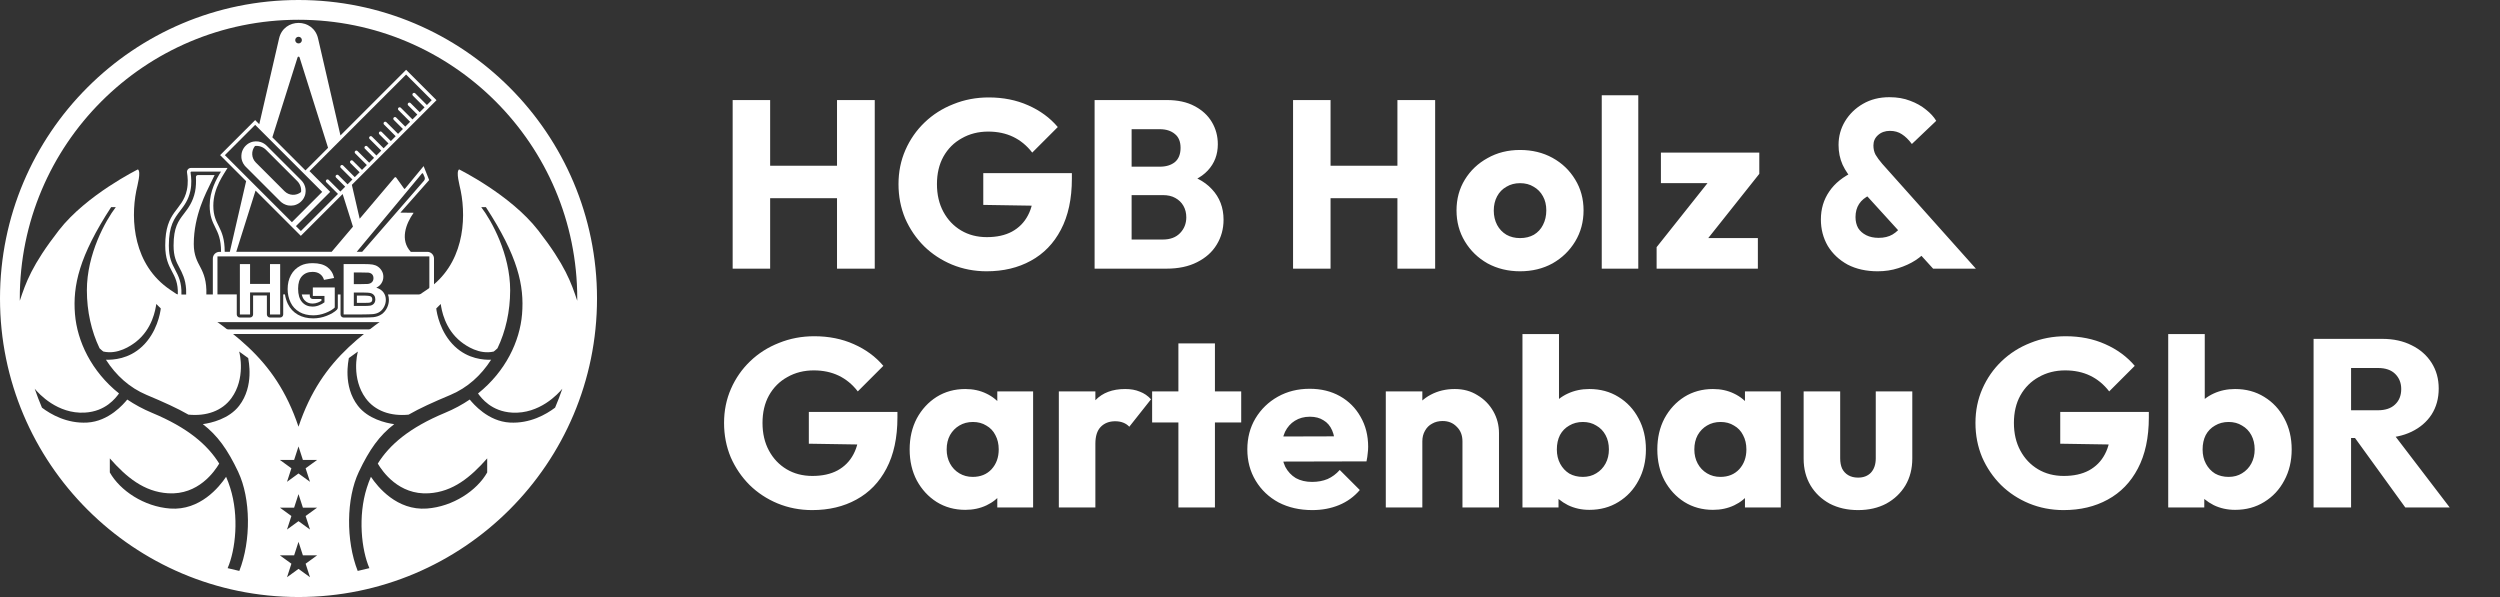 <svg xmlns="http://www.w3.org/2000/svg" width="335" height="80" viewBox="0 0 335 80" fill="none"><rect x="0" y="0" width="335" height="80" fill="#333333" stroke="none"/><path d="M40 0C17.91 0 0 17.91 0 40C0 62.09 17.907 80 40 80C62.093 80 80 62.093 80 40C80 17.907 62.09 0 40 0ZM31.925 63.249C33.599 66.779 33.666 72.448 32.069 76.504C31.544 76.391 31.018 76.266 30.501 76.131C31.567 73.686 32.058 69.178 30.846 65.366C30.688 64.865 30.507 64.374 30.297 63.89C29.393 65.244 26.813 68.441 22.797 68.144C19.292 67.887 16.087 65.736 14.716 63.308V61.423C16.938 63.941 19.289 65.897 22.528 66.1C26.57 66.355 28.757 63.167 29.376 62.121C27.796 59.583 25.14 57.302 20.375 55.321C19.154 54.812 18.049 54.21 17.054 53.538C16.573 54.126 14.598 56.463 11.681 56.624C8.985 56.774 6.817 55.533 5.624 54.629C5.268 53.795 4.943 52.947 4.649 52.085C5.209 52.772 7.704 55.493 11.356 55.29C14.162 55.135 15.493 53.343 15.949 52.724C12.235 49.756 10.344 45.72 10.047 42.094C9.736 38.282 10.607 34.333 14.892 27.757H15.516C14.143 29.551 11.633 34.054 11.641 38.912C11.647 41.715 12.241 44.386 13.343 46.673C13.555 46.89 13.849 47.105 13.849 47.105C15.773 47.543 17.528 46.348 18.229 45.797C20.431 44.061 20.835 41.481 20.943 40.732L21.544 41.331C21.485 41.928 21.03 44.564 19.057 46.421C17.254 48.12 15.171 48.227 14.196 48.205C15.539 50.307 17.376 51.964 19.634 52.913C21.946 53.885 23.76 54.702 25.25 55.561C27.655 55.799 29.769 55.064 31.01 53.351C32.917 50.726 32.143 47.405 32.044 47.105L33.259 47.981C33.285 48.255 34.102 51.712 32.044 54.374C30.685 56.135 28.302 56.683 27.177 56.833C29.15 58.354 30.492 60.219 31.928 63.246L31.925 63.249ZM41.54 77.349L40 76.23L38.46 77.349L39.047 75.537L37.507 74.418H39.412L40 72.606L40.588 74.418H42.493L40.952 75.537L41.54 77.349ZM40.952 69.144L41.54 70.956L40 69.837L38.46 70.956L39.047 69.144L37.507 68.025H39.412L40 66.213L40.588 68.025H42.493L40.952 69.144ZM40.952 62.751L41.54 64.563L40 63.444L38.46 64.563L39.047 62.751L37.507 61.632H39.412L40 59.821L40.588 61.632H42.493L40.952 62.751ZM74.376 54.629C73.183 55.533 71.015 56.774 68.319 56.624C65.402 56.463 63.427 54.126 62.946 53.538C61.952 54.213 60.846 54.815 59.626 55.321C54.861 57.305 52.204 59.583 50.624 62.121C51.243 63.17 53.433 66.355 57.472 66.1C60.711 65.897 63.059 63.941 65.284 61.423V63.308C63.913 65.736 60.708 67.884 57.203 68.144C53.187 68.441 50.607 65.244 49.703 63.89C49.493 64.374 49.312 64.865 49.154 65.366C47.942 69.178 48.434 73.686 49.499 76.131C48.982 76.266 48.456 76.391 47.931 76.504C46.334 72.448 46.401 66.779 48.075 63.249C49.51 60.219 50.85 58.354 52.825 56.836C51.701 56.686 49.318 56.138 47.959 54.377C45.901 51.715 46.718 48.258 46.743 47.984L47.959 47.108C47.86 47.408 47.085 50.728 48.993 53.354C50.237 55.067 52.348 55.802 54.753 55.564C56.242 54.705 58.057 53.888 60.369 52.916C62.627 51.966 64.464 50.31 65.806 48.207C64.832 48.23 62.748 48.123 60.945 46.424C58.973 44.564 58.518 41.93 58.458 41.334L59.06 40.735C59.165 41.484 59.572 44.061 61.773 45.8C62.474 46.353 64.232 47.549 66.154 47.108C66.154 47.108 66.448 46.893 66.66 46.676C67.762 44.389 68.356 41.718 68.362 38.915C68.37 34.056 65.86 29.554 64.487 27.759H65.111C69.399 34.336 70.269 38.285 69.956 42.097C69.659 45.723 67.768 49.756 64.054 52.727C64.509 53.346 65.841 55.137 68.647 55.293C72.299 55.493 74.794 52.775 75.354 52.088C75.06 52.95 74.735 53.801 74.379 54.632L74.376 54.629ZM72.106 30.854C68.415 26.103 61.516 22.698 61.516 22.698C61.073 23.048 61.578 24.772 61.74 25.578C62.52 29.492 62.132 35.498 57.198 38.827C49.055 44.321 43.188 47.704 40 57.178C36.812 47.704 30.942 44.324 22.802 38.827C17.87 35.498 17.483 29.492 18.26 25.578C18.422 24.772 18.927 23.048 18.484 22.698C18.484 22.698 11.585 26.103 7.894 30.854C4.234 35.566 3.459 37.897 2.654 40.302C2.654 40.201 2.651 40.102 2.651 40.003C2.648 19.371 19.371 2.648 40 2.648C60.629 2.648 77.352 19.371 77.352 40C77.352 40.102 77.349 40.201 77.349 40.3C76.541 37.894 75.769 35.566 72.109 30.851L72.106 30.854Z" fill="white"></path><path d="M49.533 40.554C49.646 40.534 49.728 40.489 49.796 40.416C49.819 40.393 49.884 40.32 49.884 40.116C49.884 39.997 49.858 39.907 49.81 39.836C49.762 39.769 49.689 39.718 49.587 39.681C49.536 39.664 49.313 39.607 48.513 39.607H47.823V40.588H48.674C49.318 40.588 49.488 40.563 49.525 40.554C49.528 40.554 49.533 40.554 49.536 40.554H49.533Z" fill="white"></path><path d="M40.438 39.458C40.509 39.774 40.628 40.029 40.795 40.215C41.072 40.526 41.428 40.679 41.886 40.679C42.117 40.679 42.358 40.631 42.595 40.538C42.773 40.47 42.931 40.388 43.072 40.3V40.068H41.922C41.696 40.068 41.51 39.885 41.51 39.656V39.455H40.438V39.458Z" fill="white"></path><path d="M33.509 39.187H36.179V42.141H37.542V35.389H36.179V38.045H33.509V35.389H32.144V42.141H33.509V39.187Z" fill="white"></path><path d="M40.124 41.809C40.65 42.106 41.266 42.253 41.969 42.253C42.526 42.253 43.074 42.148 43.617 41.937C44.16 41.727 44.572 41.481 44.858 41.207V38.517H41.919V39.653H43.479V40.509C43.272 40.667 43.026 40.806 42.738 40.916C42.45 41.029 42.164 41.083 41.879 41.083C41.302 41.083 40.836 40.882 40.48 40.481C40.124 40.08 39.946 39.48 39.946 38.678C39.946 37.934 40.121 37.375 40.474 36.996C40.828 36.617 41.3 36.431 41.896 36.431C42.289 36.431 42.617 36.527 42.879 36.719C43.142 36.911 43.32 37.171 43.416 37.505L44.77 37.251C44.635 36.632 44.332 36.145 43.86 35.792C43.388 35.442 42.735 35.264 41.896 35.264C41.252 35.264 40.712 35.377 40.279 35.6C39.711 35.891 39.279 36.312 38.985 36.858C38.691 37.403 38.544 38.028 38.544 38.731C38.544 39.379 38.677 39.978 38.94 40.529C39.203 41.08 39.598 41.504 40.124 41.801V41.809Z" fill="white"></path><path d="M49.989 42.092C50.35 42.052 50.656 41.944 50.901 41.772C51.147 41.6 51.342 41.368 51.486 41.077C51.631 40.786 51.701 40.489 51.701 40.181C51.701 39.791 51.591 39.452 51.371 39.163C51.15 38.875 50.834 38.672 50.421 38.55C50.712 38.417 50.944 38.219 51.113 37.957C51.283 37.694 51.368 37.403 51.368 37.086C51.368 36.795 51.3 36.532 51.161 36.298C51.023 36.063 50.85 35.874 50.644 35.732C50.438 35.591 50.203 35.498 49.941 35.453C49.678 35.407 49.279 35.385 48.745 35.385H46.046V42.137H48.344C49.211 42.131 49.76 42.114 49.989 42.092ZM47.411 36.51H48.194C48.835 36.51 49.223 36.518 49.358 36.532C49.584 36.56 49.757 36.64 49.873 36.77C49.989 36.9 50.045 37.069 50.045 37.278C50.045 37.487 49.977 37.671 49.844 37.807C49.712 37.943 49.528 38.022 49.293 38.05C49.163 38.064 48.835 38.072 48.304 38.072H47.411V36.512V36.51ZM47.411 39.195H48.51C49.129 39.195 49.533 39.226 49.72 39.291C49.907 39.356 50.048 39.457 50.147 39.599C50.246 39.74 50.294 39.912 50.294 40.113C50.294 40.353 50.229 40.543 50.102 40.687C49.974 40.831 49.81 40.919 49.607 40.955C49.474 40.984 49.163 40.998 48.672 40.998H47.411V39.192V39.195Z" fill="white"></path><path d="M39.344 27.523C39.361 27.52 39.381 27.514 39.398 27.511C39.41 27.511 39.424 27.506 39.435 27.503C39.452 27.5 39.469 27.494 39.483 27.489C39.497 27.486 39.511 27.48 39.525 27.477C39.539 27.472 39.556 27.469 39.571 27.463C39.585 27.458 39.599 27.455 39.613 27.449C39.627 27.443 39.641 27.438 39.658 27.432C39.672 27.427 39.687 27.421 39.701 27.415C39.715 27.41 39.729 27.404 39.743 27.398C39.757 27.393 39.771 27.387 39.788 27.378C39.802 27.373 39.816 27.367 39.828 27.359C39.842 27.35 39.859 27.345 39.873 27.336C39.887 27.33 39.898 27.322 39.913 27.316C39.927 27.308 39.941 27.299 39.958 27.291C39.969 27.282 39.983 27.277 39.995 27.268C40.009 27.26 40.026 27.248 40.04 27.24C40.051 27.232 40.062 27.226 40.077 27.217C40.091 27.206 40.108 27.198 40.122 27.186C40.133 27.178 40.144 27.169 40.156 27.161C40.17 27.149 40.187 27.138 40.201 27.127C40.212 27.118 40.221 27.11 40.232 27.102C40.249 27.087 40.266 27.073 40.28 27.059C40.288 27.051 40.297 27.045 40.305 27.037C40.331 27.014 40.353 26.991 40.376 26.969C40.407 26.938 40.435 26.906 40.464 26.875C40.472 26.867 40.478 26.858 40.486 26.85C40.509 26.825 40.529 26.796 40.551 26.771C40.557 26.765 40.563 26.757 40.568 26.751C40.594 26.717 40.616 26.683 40.639 26.649C40.645 26.641 40.647 26.635 40.653 26.627C40.67 26.598 40.69 26.567 40.707 26.539C40.712 26.531 40.718 26.522 40.721 26.514C40.76 26.44 40.794 26.364 40.825 26.288C40.828 26.279 40.831 26.273 40.834 26.265C40.848 26.231 40.859 26.194 40.871 26.157C40.871 26.155 40.871 26.149 40.873 26.146C40.885 26.104 40.896 26.064 40.907 26.022C40.907 26.019 40.907 26.016 40.907 26.013C40.916 25.974 40.924 25.934 40.93 25.898C40.93 25.892 40.93 25.889 40.93 25.883C40.944 25.799 40.953 25.714 40.956 25.626C40.956 25.626 40.956 25.62 40.956 25.618C40.958 25.485 40.95 25.352 40.927 25.222C40.913 25.134 40.89 25.047 40.862 24.962C40.769 24.668 40.608 24.394 40.373 24.162L35.735 19.524C35.504 19.293 35.227 19.129 34.935 19.035C34.724 18.968 34.5 18.936 34.28 18.942C34.28 18.942 34.274 18.942 34.271 18.942C34.187 18.942 34.099 18.953 34.014 18.968C34.008 18.968 34.006 18.968 34 18.968C33.961 18.973 33.921 18.982 33.884 18.99C33.881 18.99 33.879 18.99 33.876 18.99C33.833 18.999 33.794 19.01 33.751 19.024C33.748 19.024 33.743 19.024 33.74 19.027C33.703 19.038 33.669 19.049 33.633 19.064C33.624 19.066 33.616 19.069 33.61 19.072C33.534 19.103 33.457 19.137 33.384 19.177C33.375 19.182 33.367 19.185 33.358 19.191C33.327 19.208 33.299 19.225 33.271 19.244C33.262 19.25 33.257 19.253 33.248 19.259C33.214 19.281 33.18 19.304 33.147 19.329C33.138 19.335 33.132 19.341 33.127 19.346C33.099 19.366 33.073 19.389 33.048 19.411C33.039 19.42 33.031 19.425 33.022 19.434C32.991 19.462 32.96 19.49 32.929 19.521C32.906 19.544 32.884 19.57 32.861 19.592C32.853 19.601 32.847 19.609 32.838 19.617C32.824 19.634 32.81 19.651 32.796 19.666C32.788 19.677 32.779 19.685 32.771 19.697C32.759 19.711 32.748 19.728 32.737 19.742C32.728 19.753 32.72 19.765 32.711 19.776C32.7 19.79 32.691 19.807 32.68 19.821C32.672 19.832 32.666 19.844 32.658 19.858C32.649 19.872 32.638 19.886 32.629 19.903C32.621 19.914 32.615 19.928 32.607 19.94C32.598 19.954 32.59 19.968 32.581 19.985C32.576 19.999 32.567 20.01 32.562 20.024C32.553 20.039 32.547 20.053 32.539 20.07C32.533 20.084 32.525 20.098 32.519 20.109C32.513 20.123 32.505 20.138 32.499 20.154C32.494 20.169 32.488 20.183 32.482 20.197C32.477 20.211 32.471 20.225 32.465 20.242C32.46 20.256 32.454 20.27 32.448 20.287C32.443 20.302 32.44 20.316 32.434 20.33C32.429 20.344 32.426 20.361 32.42 20.375C32.417 20.389 32.412 20.403 32.409 20.417C32.403 20.434 32.4 20.448 32.398 20.465C32.395 20.477 32.392 20.491 32.389 20.502C32.386 20.519 32.381 20.539 32.378 20.556C32.378 20.564 32.378 20.573 32.375 20.581C32.361 20.658 32.352 20.734 32.347 20.81C32.347 20.813 32.347 20.819 32.347 20.822C32.347 20.844 32.347 20.867 32.347 20.892C32.347 20.901 32.347 20.906 32.347 20.915C32.347 20.937 32.347 20.96 32.347 20.98C32.347 20.988 32.347 20.997 32.347 21.005C32.347 21.028 32.347 21.048 32.349 21.07C32.349 21.079 32.349 21.087 32.349 21.096C32.349 21.118 32.352 21.138 32.355 21.161C32.355 21.169 32.355 21.178 32.358 21.186C32.361 21.209 32.364 21.231 32.367 21.251C32.367 21.26 32.367 21.268 32.369 21.274C32.372 21.296 32.378 21.319 32.383 21.341C32.383 21.35 32.386 21.356 32.389 21.364C32.395 21.387 32.4 21.409 32.406 21.432C32.406 21.438 32.409 21.443 32.412 21.452C32.417 21.474 32.426 21.5 32.431 21.522C32.431 21.528 32.434 21.531 32.437 21.537C32.446 21.562 32.454 21.585 32.463 21.61C32.463 21.61 32.463 21.616 32.463 21.619C32.533 21.814 32.638 22 32.771 22.167C32.816 22.226 32.867 22.283 32.92 22.336L37.558 26.974C37.612 27.028 37.669 27.079 37.728 27.124C37.897 27.26 38.084 27.361 38.276 27.432H38.282C38.307 27.441 38.33 27.449 38.355 27.458C38.361 27.458 38.364 27.46 38.369 27.463C38.392 27.472 38.417 27.477 38.44 27.483C38.446 27.483 38.451 27.486 38.457 27.489C38.48 27.494 38.502 27.5 38.525 27.506C38.533 27.506 38.539 27.508 38.547 27.511C38.57 27.517 38.593 27.52 38.615 27.525C38.624 27.525 38.632 27.525 38.638 27.528C38.66 27.531 38.683 27.534 38.703 27.537C38.711 27.537 38.72 27.537 38.728 27.54C38.751 27.54 38.771 27.545 38.793 27.545C38.802 27.545 38.81 27.545 38.819 27.545C38.841 27.545 38.861 27.548 38.884 27.548C38.892 27.548 38.901 27.548 38.909 27.548C38.932 27.548 38.955 27.548 38.977 27.548C38.986 27.548 38.991 27.548 39 27.548C39.022 27.548 39.045 27.548 39.07 27.548C39.073 27.548 39.079 27.548 39.082 27.548C39.161 27.542 39.237 27.534 39.313 27.52C39.322 27.52 39.33 27.52 39.336 27.517L39.344 27.523ZM38.129 25.626L34.28 21.777C33.675 21.172 33.638 20.211 34.172 19.561C34.695 19.502 35.241 19.674 35.642 20.075L39.828 24.261C40.229 24.662 40.401 25.208 40.342 25.731C39.695 26.265 38.734 26.228 38.126 25.623L38.129 25.626Z" fill="white"></path><path d="M58.574 38.788L58.156 38.353V34.645C58.156 34.148 57.755 33.746 57.257 33.746H55.044C53.586 32.167 54.357 30.016 55.428 28.512L53.651 28.492L57.509 24.129L56.765 22.258L54.267 25.285C54.236 25.321 54.179 25.321 54.151 25.282L53.094 23.798C53.04 23.725 52.93 23.722 52.871 23.79L48.196 29.312L47.148 24.77L58.492 13.426L54.419 9.353L45.621 18.151L42.62 5.148C41.981 2.378 38.036 2.378 37.397 5.148L34.743 16.645L34.192 16.094L29.498 20.788L32.982 24.273L30.798 33.741H30.111C30.111 30.304 28.585 30.279 28.585 27.56C28.585 25.152 30.035 23.306 30.492 22.504H25.589C25.261 22.504 25.012 22.795 25.06 23.117C25.154 23.727 25.236 24.536 25.041 25.457C24.43 28.314 22.141 28.179 22.141 32.89C22.141 36.378 23.933 36.383 23.828 39.453H21.881V44.752H58.161V41.377L58.58 40.942C58.639 40.88 58.673 40.792 58.673 40.705V39.023C58.673 38.935 58.639 38.848 58.58 38.786L58.574 38.788ZM56.525 23.253C56.573 23.193 56.666 23.207 56.697 23.278L56.89 23.719C56.963 23.886 56.932 24.081 56.813 24.219L48.53 33.744H47.8L56.531 23.253H56.525ZM54.417 9.986L57.853 13.423L57.206 14.07L55.643 12.507C55.556 12.42 55.414 12.42 55.327 12.507C55.239 12.595 55.239 12.736 55.327 12.824L56.89 14.387L56.24 15.037L55.016 13.813C54.928 13.725 54.787 13.725 54.699 13.813C54.612 13.9 54.612 14.042 54.699 14.13L55.923 15.353L55.273 16.003L53.71 14.44C53.623 14.353 53.481 14.353 53.394 14.44C53.306 14.528 53.306 14.669 53.394 14.757L54.956 16.32L54.306 16.97L53.083 15.746C52.995 15.659 52.854 15.659 52.766 15.746C52.679 15.834 52.679 15.975 52.766 16.063L53.99 17.286L53.34 17.936L51.777 16.373C51.689 16.286 51.548 16.286 51.461 16.373C51.373 16.461 51.373 16.602 51.461 16.69L53.023 18.253L52.373 18.903L51.15 17.679C51.062 17.592 50.921 17.592 50.833 17.679C50.745 17.767 50.745 17.908 50.833 17.996L52.057 19.22L51.407 19.87L49.844 18.307C49.756 18.219 49.615 18.219 49.527 18.307C49.44 18.394 49.44 18.536 49.527 18.623L51.09 20.186L50.44 20.836L49.216 19.612C49.129 19.525 48.987 19.525 48.9 19.612C48.812 19.7 48.812 19.841 48.9 19.929L50.124 21.153L49.474 21.803L47.911 20.24C47.823 20.152 47.682 20.152 47.594 20.24C47.507 20.327 47.507 20.469 47.594 20.556L49.157 22.119L48.507 22.769L47.283 21.546C47.196 21.458 47.054 21.458 46.967 21.546C46.879 21.633 46.879 21.774 46.967 21.862L48.191 23.086L47.54 23.736L45.977 22.173C45.89 22.085 45.749 22.085 45.661 22.173C45.573 22.261 45.573 22.402 45.661 22.489L47.224 24.052L46.574 24.703L45.35 23.479C45.263 23.391 45.121 23.391 45.033 23.479C44.946 23.566 44.946 23.708 45.033 23.795L46.257 25.019L45.607 25.669L44.044 24.106C43.957 24.018 43.815 24.018 43.728 24.106C43.64 24.194 43.64 24.335 43.728 24.423L45.291 25.986L40.316 30.96L39.655 30.299L44.242 25.711L44.186 25.655L44.191 25.649L41.472 22.93L54.425 9.978L54.417 9.986ZM40.006 4.927C40.252 4.927 40.452 5.128 40.452 5.374C40.452 5.62 40.252 5.82 40.006 5.82C39.76 5.82 39.559 5.62 39.559 5.374C39.559 5.128 39.76 4.927 40.006 4.927ZM39.876 7.683C39.915 7.556 40.099 7.556 40.139 7.683L43.962 19.807L41.147 22.622L40.933 22.837L36.495 18.4L39.876 7.683ZM30.131 20.791L34.192 16.73L40.616 23.154L43.177 25.714L39.115 29.776L30.131 20.791ZM34.246 25.539L38.799 30.092L39.274 30.567L39.33 30.623L40.311 31.604L45.915 26L47.295 30.372L44.44 33.744H31.657L34.243 25.539H34.246ZM23.472 36.146C23.037 35.324 22.624 34.546 22.624 32.896C22.624 30.228 23.365 29.264 24.145 28.244C24.687 27.537 25.247 26.808 25.513 25.564C25.708 24.646 25.631 23.778 25.538 23.137C25.527 23.06 25.586 22.993 25.662 22.993H29.613C28.997 23.982 28.096 25.601 28.096 27.563C28.096 28.956 28.474 29.725 28.842 30.465C29.224 31.237 29.616 32.031 29.622 33.721V33.746H29.419C28.921 33.746 28.52 34.148 28.52 34.645V39.461H27.652C27.709 37.675 27.304 36.666 26.852 35.81C26.437 35.027 25.965 34.196 25.965 32.704C25.965 28.834 27.675 25.72 28.198 24.612C28.384 24.211 28.585 23.801 28.76 23.462H26.513C26.366 23.462 26.247 23.586 26.256 23.733C26.287 24.264 26.273 25.059 26.134 25.703C25.838 27.088 25.207 27.91 24.651 28.637C23.904 29.609 23.26 30.448 23.26 32.901C23.26 34.394 23.619 35.072 24.035 35.855C24.424 36.59 24.857 37.409 24.939 38.755C24.953 38.978 24.956 39.212 24.947 39.467H24.311C24.365 37.839 23.91 36.983 23.472 36.154V36.146ZM57.537 44.136H22.494V43.169H57.537V44.136ZM57.537 39.458H51.992C52.071 39.684 52.113 39.925 52.113 40.182C52.113 40.552 52.026 40.914 51.856 41.259C51.684 41.609 51.441 41.897 51.138 42.109C50.836 42.321 50.463 42.454 50.033 42.502C49.79 42.528 49.239 42.545 48.346 42.55H46.045C45.819 42.55 45.633 42.367 45.633 42.138V39.456H45.268V41.208C45.268 41.318 45.223 41.425 45.144 41.505C44.819 41.818 44.355 42.092 43.765 42.321C43.177 42.55 42.575 42.663 41.97 42.663C41.196 42.663 40.506 42.497 39.921 42.166C39.325 41.83 38.87 41.341 38.567 40.713C38.378 40.318 38.251 39.896 38.185 39.453H37.951V42.135C37.951 42.361 37.767 42.547 37.538 42.547H36.176C35.95 42.547 35.763 42.364 35.763 42.135V39.594H33.915V42.135C33.915 42.361 33.731 42.547 33.502 42.547H32.14C31.914 42.547 31.727 42.364 31.727 42.135V39.453H29.139V34.36H57.534V39.453L57.537 39.458ZM58.393 40.592C58.393 40.668 58.362 40.742 58.306 40.795L58.156 40.942V38.791L58.306 38.938C58.362 38.992 58.393 39.066 58.393 39.142V40.592Z" fill="white"></path><path d="M98.176 36V13.408H103.2V36H98.176ZM112.16 36V13.408H117.216V36H112.16ZM101.184 26.56V22.208H113.824V26.56H101.184ZM132.207 36.352C130.564 36.352 129.018 36.053 127.567 35.456C126.138 34.859 124.89 34.037 123.823 32.992C122.756 31.925 121.914 30.688 121.295 29.28C120.698 27.851 120.399 26.315 120.399 24.672C120.399 23.029 120.708 21.504 121.327 20.096C121.946 18.688 122.799 17.461 123.887 16.416C124.996 15.349 126.287 14.528 127.759 13.952C129.231 13.355 130.81 13.056 132.495 13.056C134.436 13.056 136.196 13.408 137.775 14.112C139.375 14.816 140.698 15.787 141.743 17.024L138.319 20.448C137.594 19.509 136.74 18.805 135.759 18.336C134.778 17.867 133.668 17.632 132.431 17.632C131.108 17.632 129.924 17.931 128.879 18.528C127.834 19.104 127.012 19.925 126.415 20.992C125.839 22.037 125.551 23.264 125.551 24.672C125.551 26.08 125.839 27.317 126.415 28.384C126.991 29.451 127.78 30.283 128.783 30.88C129.786 31.477 130.938 31.776 132.239 31.776C133.562 31.776 134.682 31.531 135.599 31.04C136.538 30.528 137.252 29.803 137.743 28.864C138.255 27.904 138.511 26.741 138.511 25.376L141.839 27.616L131.759 27.456V23.2H143.631V23.936C143.631 26.645 143.14 28.928 142.159 30.784C141.199 32.619 139.855 34.005 138.127 34.944C136.42 35.883 134.447 36.352 132.207 36.352ZM150.516 36V32.096H155.828C156.809 32.096 157.577 31.808 158.132 31.232C158.687 30.656 158.964 29.952 158.964 29.12C158.964 28.544 158.836 28.032 158.58 27.584C158.324 27.136 157.961 26.784 157.492 26.528C157.044 26.272 156.489 26.144 155.828 26.144H150.516V22.336H155.412C156.244 22.336 156.916 22.133 157.428 21.728C157.94 21.301 158.196 20.661 158.196 19.808C158.196 18.976 157.94 18.357 157.428 17.952C156.916 17.525 156.244 17.312 155.412 17.312H150.516V13.408H156.372C157.823 13.408 159.049 13.675 160.052 14.208C161.076 14.741 161.855 15.456 162.388 16.352C162.921 17.248 163.188 18.24 163.188 19.328C163.188 20.715 162.74 21.888 161.844 22.848C160.948 23.808 159.625 24.469 157.876 24.832L158.004 23.136C159.903 23.499 161.364 24.235 162.388 25.344C163.433 26.453 163.956 27.819 163.956 29.44C163.956 30.677 163.647 31.797 163.028 32.8C162.431 33.781 161.556 34.56 160.404 35.136C159.273 35.712 157.908 36 156.308 36H150.516ZM146.676 36V13.408H151.636V36H146.676ZM173.27 36V13.408H178.294V36H173.27ZM187.254 36V13.408H192.31V36H187.254ZM176.278 26.56V22.208H188.918V26.56H176.278ZM203.685 36.352C202.085 36.352 200.634 36 199.333 35.296C198.053 34.571 197.039 33.589 196.293 32.352C195.546 31.115 195.173 29.728 195.173 28.192C195.173 26.656 195.546 25.28 196.293 24.064C197.039 22.848 198.053 21.888 199.333 21.184C200.613 20.459 202.063 20.096 203.685 20.096C205.306 20.096 206.757 20.448 208.037 21.152C209.317 21.856 210.33 22.827 211.077 24.064C211.823 25.28 212.197 26.656 212.197 28.192C212.197 29.728 211.823 31.115 211.077 32.352C210.33 33.589 209.317 34.571 208.037 35.296C206.757 36 205.306 36.352 203.685 36.352ZM203.685 31.904C204.389 31.904 205.007 31.755 205.541 31.456C206.074 31.136 206.479 30.699 206.757 30.144C207.055 29.568 207.205 28.917 207.205 28.192C207.205 27.467 207.055 26.837 206.757 26.304C206.458 25.749 206.042 25.323 205.509 25.024C204.997 24.704 204.389 24.544 203.685 24.544C203.002 24.544 202.394 24.704 201.861 25.024C201.327 25.323 200.911 25.749 200.613 26.304C200.314 26.859 200.165 27.499 200.165 28.224C200.165 28.928 200.314 29.568 200.613 30.144C200.911 30.699 201.327 31.136 201.861 31.456C202.394 31.755 203.002 31.904 203.685 31.904ZM214.634 36V12.768H219.53V36H214.634ZM221.986 33.12L229.794 23.296H235.746L227.938 33.12H221.986ZM221.986 36V33.12L225.474 31.904H235.554V36H221.986ZM222.562 24.544V20.448H235.746V23.296L232.29 24.544H222.562ZM259.038 36L248.67 24.608C247.859 23.712 247.273 22.869 246.91 22.08C246.547 21.269 246.366 20.384 246.366 19.424C246.366 18.272 246.654 17.216 247.23 16.256C247.827 15.275 248.627 14.496 249.63 13.92C250.654 13.323 251.838 13.024 253.182 13.024C254.227 13.024 255.155 13.184 255.966 13.504C256.777 13.803 257.481 14.197 258.078 14.688C258.675 15.157 259.134 15.659 259.454 16.192L256.19 19.296C255.763 18.72 255.315 18.283 254.846 17.984C254.398 17.685 253.865 17.536 253.246 17.536C252.606 17.536 252.073 17.728 251.646 18.112C251.241 18.475 251.038 18.933 251.038 19.488C251.038 19.957 251.134 20.373 251.326 20.736C251.539 21.099 251.838 21.504 252.222 21.952L264.766 36H259.038ZM251.614 36.352C250.078 36.352 248.734 36.053 247.582 35.456C246.451 34.837 245.566 34.005 244.926 32.96C244.307 31.893 243.998 30.709 243.998 29.408C243.998 28 244.371 26.752 245.118 25.664C245.865 24.555 246.985 23.659 248.478 22.976L250.558 26.144C249.918 26.443 249.438 26.837 249.118 27.328C248.798 27.819 248.638 28.405 248.638 29.088C248.638 29.643 248.755 30.133 248.99 30.56C249.246 30.965 249.609 31.285 250.078 31.52C250.547 31.755 251.102 31.872 251.742 31.872C252.467 31.872 253.086 31.723 253.598 31.424C254.131 31.104 254.579 30.667 254.942 30.112L258.238 33.504C257.875 33.973 257.353 34.432 256.67 34.88C256.009 35.307 255.241 35.659 254.366 35.936C253.513 36.213 252.595 36.352 251.614 36.352ZM108.832 68.352C107.189 68.352 105.643 68.053 104.192 67.456C102.763 66.859 101.515 66.037 100.448 64.992C99.381 63.925 98.539 62.688 97.92 61.28C97.323 59.851 97.024 58.315 97.024 56.672C97.024 55.029 97.333 53.504 97.952 52.096C98.571 50.688 99.424 49.461 100.512 48.416C101.621 47.349 102.912 46.528 104.384 45.952C105.856 45.355 107.435 45.056 109.12 45.056C111.061 45.056 112.821 45.408 114.4 46.112C116 46.816 117.323 47.787 118.368 49.024L114.944 52.448C114.219 51.509 113.365 50.805 112.384 50.336C111.403 49.867 110.293 49.632 109.056 49.632C107.733 49.632 106.549 49.931 105.504 50.528C104.459 51.104 103.637 51.925 103.04 52.992C102.464 54.037 102.176 55.264 102.176 56.672C102.176 58.08 102.464 59.317 103.04 60.384C103.616 61.451 104.405 62.283 105.408 62.88C106.411 63.477 107.563 63.776 108.864 63.776C110.187 63.776 111.307 63.531 112.224 63.04C113.163 62.528 113.877 61.803 114.368 60.864C114.88 59.904 115.136 58.741 115.136 57.376L118.464 59.616L108.384 59.456V55.2H120.256V55.936C120.256 58.645 119.765 60.928 118.784 62.784C117.824 64.619 116.48 66.005 114.752 66.944C113.045 67.883 111.072 68.352 108.832 68.352ZM129.349 68.32C127.92 68.32 126.64 67.968 125.509 67.264C124.4 66.56 123.514 65.6 122.853 64.384C122.213 63.168 121.893 61.781 121.893 60.224C121.893 58.667 122.213 57.28 122.853 56.064C123.514 54.848 124.4 53.888 125.509 53.184C126.64 52.48 127.92 52.128 129.349 52.128C130.394 52.128 131.333 52.331 132.165 52.736C133.018 53.141 133.712 53.707 134.245 54.432C134.778 55.136 135.077 55.947 135.141 56.864V63.584C135.077 64.501 134.778 65.323 134.245 66.048C133.733 66.752 133.05 67.307 132.197 67.712C131.344 68.117 130.394 68.32 129.349 68.32ZM130.341 63.904C131.386 63.904 132.229 63.563 132.869 62.88C133.509 62.176 133.829 61.291 133.829 60.224C133.829 59.499 133.68 58.859 133.381 58.304C133.104 57.749 132.698 57.323 132.165 57.024C131.653 56.704 131.056 56.544 130.373 56.544C129.69 56.544 129.082 56.704 128.549 57.024C128.037 57.323 127.621 57.749 127.301 58.304C127.002 58.859 126.853 59.499 126.853 60.224C126.853 60.928 127.002 61.557 127.301 62.112C127.6 62.667 128.016 63.104 128.549 63.424C129.082 63.744 129.68 63.904 130.341 63.904ZM133.637 68V63.808L134.373 60.032L133.637 56.256V52.448H138.437V68H133.637ZM141.884 68V52.448H146.78V68H141.884ZM146.78 59.456L144.732 57.856C145.138 56.043 145.82 54.635 146.78 53.632C147.74 52.629 149.074 52.128 150.78 52.128C151.527 52.128 152.178 52.245 152.732 52.48C153.308 52.693 153.81 53.035 154.236 53.504L151.324 57.184C151.111 56.949 150.844 56.768 150.524 56.64C150.204 56.512 149.842 56.448 149.436 56.448C148.626 56.448 147.975 56.704 147.484 57.216C147.015 57.707 146.78 58.453 146.78 59.456ZM157.905 68V46.016H162.801V68H157.905ZM154.385 56.608V52.448H166.321V56.608H154.385ZM175.845 68.352C174.16 68.352 172.656 68.011 171.334 67.328C170.032 66.624 169.008 65.653 168.262 64.416C167.515 63.179 167.142 61.781 167.142 60.224C167.142 58.667 167.504 57.28 168.23 56.064C168.976 54.827 169.979 53.856 171.238 53.152C172.496 52.448 173.915 52.096 175.494 52.096C177.03 52.096 178.384 52.427 179.558 53.088C180.731 53.749 181.648 54.667 182.31 55.84C182.992 57.013 183.333 58.357 183.333 59.872C183.333 60.149 183.312 60.448 183.27 60.768C183.248 61.067 183.195 61.419 183.11 61.824L169.702 61.856V58.496L181.03 58.464L178.918 59.872C178.896 58.976 178.758 58.24 178.502 57.664C178.246 57.067 177.862 56.619 177.35 56.32C176.859 56 176.251 55.84 175.526 55.84C174.758 55.84 174.086 56.021 173.51 56.384C172.955 56.725 172.518 57.216 172.198 57.856C171.899 58.496 171.75 59.275 171.75 60.192C171.75 61.109 171.91 61.899 172.23 62.56C172.571 63.2 173.04 63.701 173.638 64.064C174.256 64.405 174.982 64.576 175.814 64.576C176.582 64.576 177.275 64.448 177.894 64.192C178.512 63.915 179.056 63.509 179.526 62.976L182.214 65.664C181.446 66.56 180.518 67.232 179.43 67.68C178.342 68.128 177.147 68.352 175.845 68.352ZM195.969 68V59.136C195.969 58.325 195.713 57.675 195.201 57.184C194.71 56.672 194.081 56.416 193.313 56.416C192.779 56.416 192.31 56.533 191.905 56.768C191.499 56.981 191.179 57.301 190.945 57.728C190.71 58.133 190.593 58.603 190.593 59.136L188.705 58.208C188.705 56.992 188.971 55.925 189.505 55.008C190.038 54.091 190.774 53.387 191.713 52.896C192.673 52.384 193.75 52.128 194.945 52.128C196.097 52.128 197.11 52.405 197.985 52.96C198.881 53.493 199.585 54.208 200.097 55.104C200.609 56 200.865 56.981 200.865 58.048V68H195.969ZM185.697 68V52.448H190.593V68H185.697ZM212.969 68.32C211.924 68.32 210.964 68.107 210.089 67.68C209.215 67.232 208.5 66.645 207.945 65.92C207.391 65.173 207.071 64.341 206.985 63.424V56.864C207.071 55.947 207.391 55.136 207.945 54.432C208.5 53.707 209.215 53.141 210.089 52.736C210.964 52.331 211.924 52.128 212.969 52.128C214.441 52.128 215.743 52.48 216.873 53.184C218.025 53.888 218.921 54.848 219.561 56.064C220.223 57.28 220.553 58.667 220.553 60.224C220.553 61.781 220.223 63.168 219.561 64.384C218.921 65.6 218.025 66.56 216.873 67.264C215.743 67.968 214.441 68.32 212.969 68.32ZM212.105 63.904C212.788 63.904 213.385 63.744 213.897 63.424C214.431 63.104 214.847 62.667 215.145 62.112C215.444 61.557 215.593 60.928 215.593 60.224C215.593 59.499 215.444 58.859 215.145 58.304C214.847 57.749 214.431 57.323 213.897 57.024C213.385 56.704 212.788 56.544 212.105 56.544C211.423 56.544 210.815 56.704 210.281 57.024C209.748 57.323 209.332 57.749 209.033 58.304C208.756 58.859 208.617 59.499 208.617 60.224C208.617 60.949 208.767 61.589 209.065 62.144C209.364 62.699 209.769 63.136 210.281 63.456C210.815 63.755 211.423 63.904 212.105 63.904ZM204.009 68V44.768H208.905V56.256L208.105 60.032L208.841 63.808V68H204.009ZM229.536 68.32C228.107 68.32 226.827 67.968 225.697 67.264C224.587 66.56 223.702 65.6 223.041 64.384C222.401 63.168 222.081 61.781 222.081 60.224C222.081 58.667 222.401 57.28 223.041 56.064C223.702 54.848 224.587 53.888 225.697 53.184C226.827 52.48 228.107 52.128 229.536 52.128C230.582 52.128 231.521 52.331 232.353 52.736C233.206 53.141 233.899 53.707 234.433 54.432C234.966 55.136 235.265 55.947 235.329 56.864V63.584C235.265 64.501 234.966 65.323 234.433 66.048C233.921 66.752 233.238 67.307 232.385 67.712C231.531 68.117 230.582 68.32 229.536 68.32ZM230.529 63.904C231.574 63.904 232.417 63.563 233.057 62.88C233.697 62.176 234.017 61.291 234.017 60.224C234.017 59.499 233.867 58.859 233.569 58.304C233.291 57.749 232.886 57.323 232.353 57.024C231.841 56.704 231.243 56.544 230.561 56.544C229.878 56.544 229.27 56.704 228.737 57.024C228.225 57.323 227.809 57.749 227.489 58.304C227.19 58.859 227.041 59.499 227.041 60.224C227.041 60.928 227.19 61.557 227.489 62.112C227.787 62.667 228.203 63.104 228.737 63.424C229.27 63.744 229.867 63.904 230.529 63.904ZM233.825 68V63.808L234.561 60.032L233.825 56.256V52.448H238.625V68H233.825ZM248.984 68.352C247.554 68.352 246.285 68.064 245.176 67.488C244.088 66.891 243.234 66.08 242.616 65.056C241.997 64.011 241.688 62.816 241.688 61.472V52.448H246.584V61.408C246.584 61.941 246.669 62.4 246.84 62.784C247.032 63.168 247.309 63.467 247.672 63.68C248.034 63.893 248.472 64 248.984 64C249.709 64 250.285 63.776 250.712 63.328C251.138 62.859 251.352 62.219 251.352 61.408V52.448H256.248V61.44C256.248 62.805 255.938 64.011 255.32 65.056C254.701 66.08 253.848 66.891 252.76 67.488C251.672 68.064 250.413 68.352 248.984 68.352ZM276.52 68.352C274.877 68.352 273.33 68.053 271.88 67.456C270.45 66.859 269.202 66.037 268.136 64.992C267.069 63.925 266.226 62.688 265.608 61.28C265.01 59.851 264.712 58.315 264.712 56.672C264.712 55.029 265.021 53.504 265.64 52.096C266.258 50.688 267.112 49.461 268.2 48.416C269.309 47.349 270.6 46.528 272.072 45.952C273.544 45.355 275.122 45.056 276.808 45.056C278.749 45.056 280.509 45.408 282.088 46.112C283.688 46.816 285.01 47.787 286.056 49.024L282.632 52.448C281.906 51.509 281.053 50.805 280.072 50.336C279.09 49.867 277.981 49.632 276.744 49.632C275.421 49.632 274.237 49.931 273.192 50.528C272.146 51.104 271.325 51.925 270.728 52.992C270.152 54.037 269.864 55.264 269.864 56.672C269.864 58.08 270.152 59.317 270.728 60.384C271.304 61.451 272.093 62.283 273.095 62.88C274.098 63.477 275.25 63.776 276.552 63.776C277.874 63.776 278.994 63.531 279.912 63.04C280.85 62.528 281.565 61.803 282.056 60.864C282.568 59.904 282.824 58.741 282.824 57.376L286.152 59.616L276.072 59.456V55.2H287.944V55.936C287.944 58.645 287.453 60.928 286.472 62.784C285.512 64.619 284.168 66.005 282.44 66.944C280.733 67.883 278.76 68.352 276.52 68.352ZM299.501 68.32C298.455 68.32 297.495 68.107 296.621 67.68C295.746 67.232 295.031 66.645 294.477 65.92C293.922 65.173 293.602 64.341 293.516 63.424V56.864C293.602 55.947 293.922 55.136 294.477 54.432C295.031 53.707 295.746 53.141 296.621 52.736C297.495 52.331 298.455 52.128 299.501 52.128C300.973 52.128 302.274 52.48 303.405 53.184C304.557 53.888 305.453 54.848 306.093 56.064C306.754 57.28 307.085 58.667 307.085 60.224C307.085 61.781 306.754 63.168 306.093 64.384C305.453 65.6 304.557 66.56 303.405 67.264C302.274 67.968 300.973 68.32 299.501 68.32ZM298.637 63.904C299.319 63.904 299.917 63.744 300.429 63.424C300.962 63.104 301.378 62.667 301.677 62.112C301.975 61.557 302.125 60.928 302.125 60.224C302.125 59.499 301.975 58.859 301.677 58.304C301.378 57.749 300.962 57.323 300.429 57.024C299.917 56.704 299.319 56.544 298.637 56.544C297.954 56.544 297.346 56.704 296.812 57.024C296.279 57.323 295.863 57.749 295.565 58.304C295.287 58.859 295.149 59.499 295.149 60.224C295.149 60.949 295.298 61.589 295.597 62.144C295.895 62.699 296.301 63.136 296.812 63.456C297.346 63.755 297.954 63.904 298.637 63.904ZM290.541 68V44.768H295.437V56.256L294.637 60.032L295.373 63.808V68H290.541ZM313.86 58.688V54.976H318.628C319.63 54.976 320.398 54.72 320.932 54.208C321.486 53.696 321.764 53.003 321.764 52.128C321.764 51.317 321.497 50.645 320.964 50.112C320.43 49.579 319.662 49.312 318.66 49.312H313.86V45.408H319.236C320.729 45.408 322.041 45.696 323.172 46.272C324.302 46.827 325.188 47.605 325.828 48.608C326.468 49.611 326.788 50.763 326.788 52.064C326.788 53.387 326.468 54.549 325.828 55.552C325.188 56.533 324.292 57.301 323.14 57.856C321.988 58.411 320.633 58.688 319.076 58.688H313.86ZM310.02 68V45.408H315.044V68H310.02ZM322.308 68L315.268 58.272L319.876 57.024L328.26 68H322.308Z" fill="white"></path></svg>